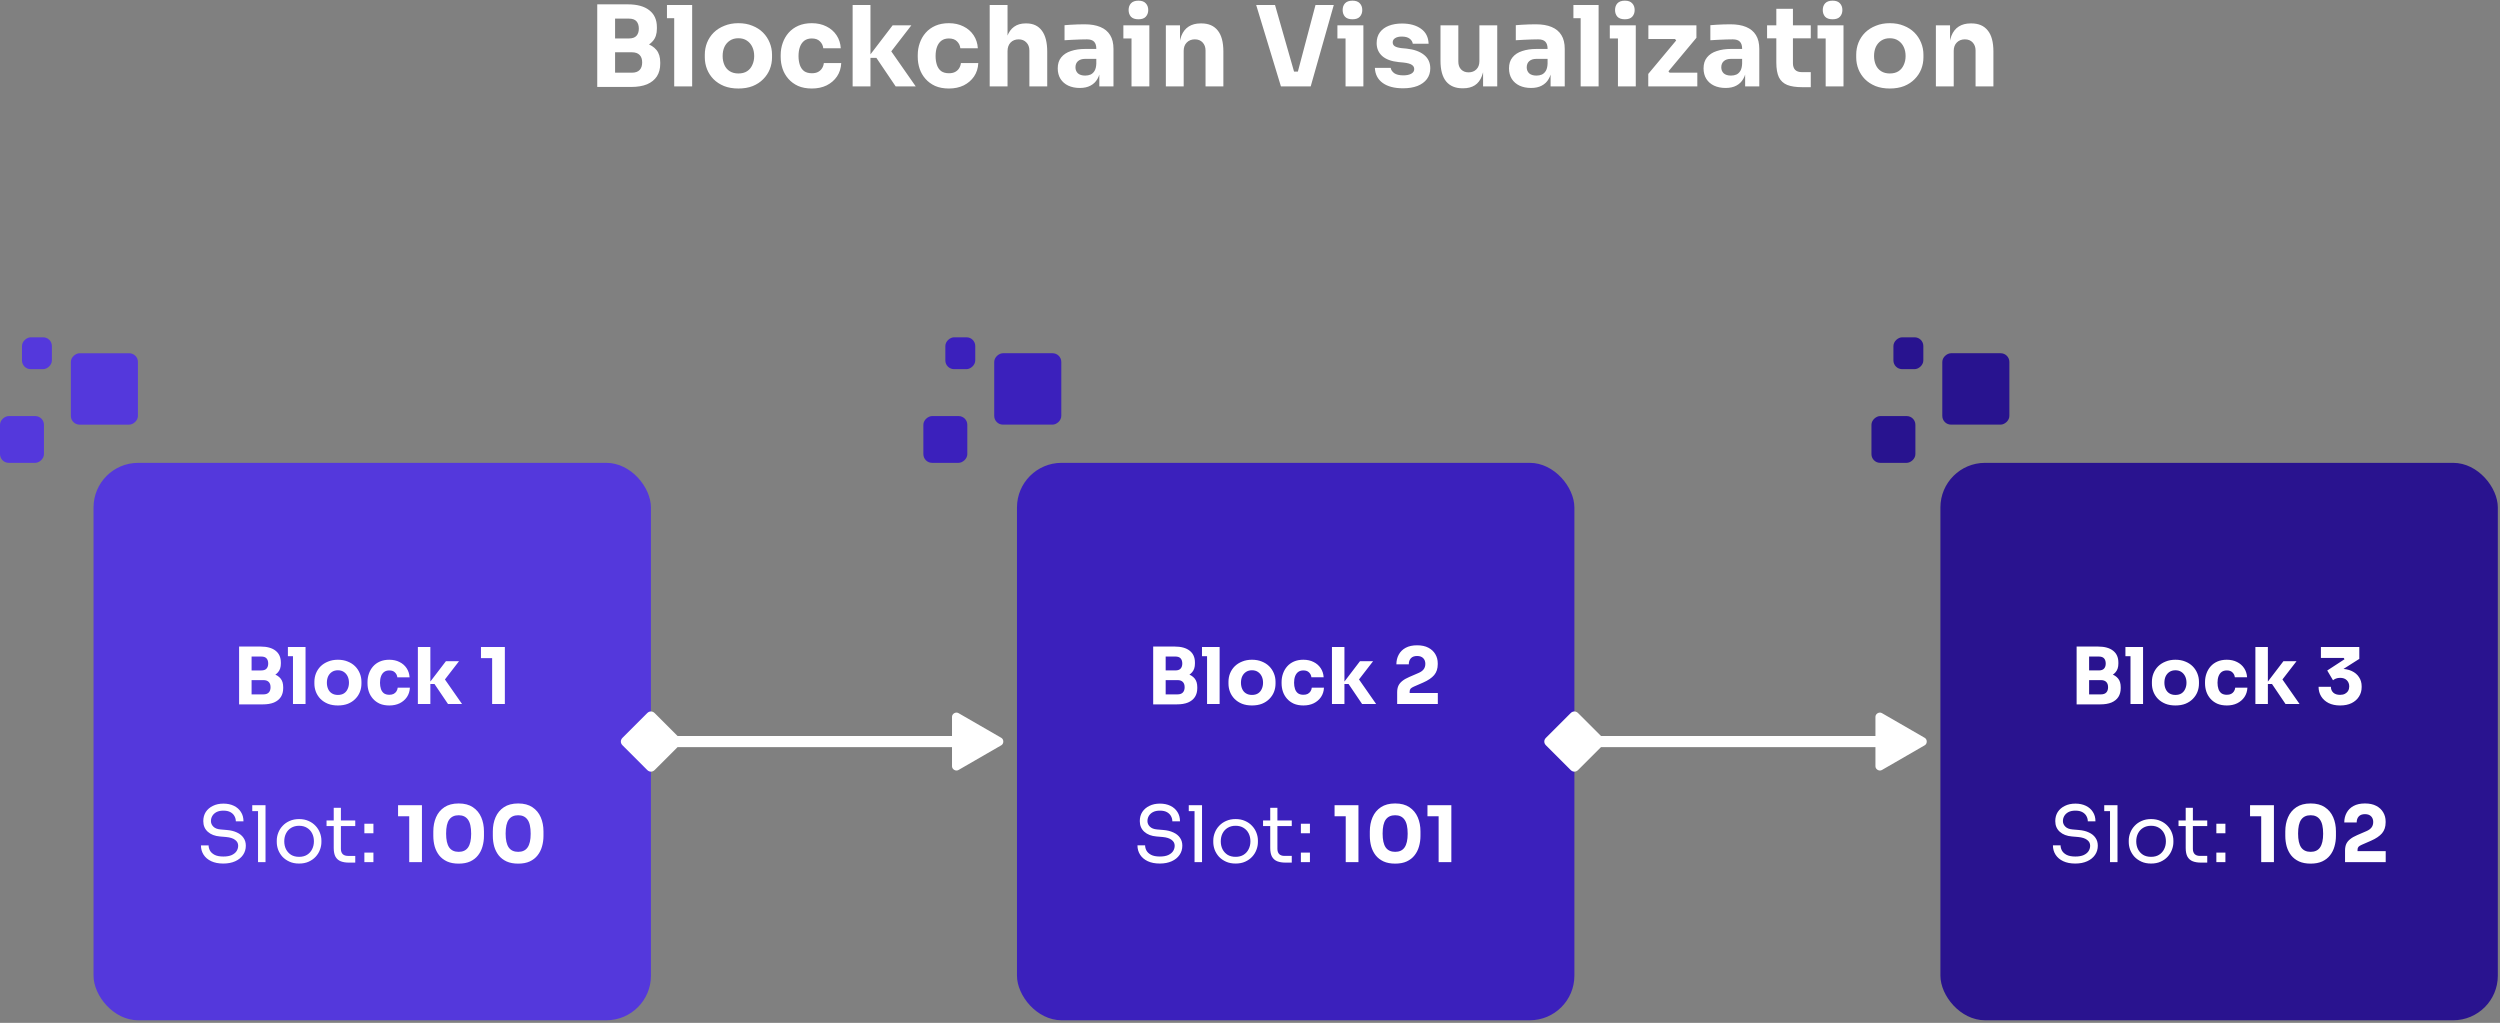 <svg width="897" height="367" viewBox="0 0 897 367" fill="none" xmlns="http://www.w3.org/2000/svg">
<rect x="0" y="0" width="897" height="367" fill="#808080" stroke="none"/>
<rect x="33.56" y="166.073" width="200" height="200" rx="16" fill="#5438DC"/>
<path d="M89.709 252.732V249.148H94.497C95.356 249.148 96 248.924 96.429 248.476C96.859 248.028 97.073 247.393 97.073 246.572C97.073 245.75 96.859 245.125 96.429 244.696C96 244.248 95.356 244.024 94.497 244.024H89.709V241.252H94.273C95.692 241.252 96.952 241.429 98.053 241.784C99.154 242.12 100.022 242.67 100.657 243.436C101.292 244.201 101.609 245.237 101.609 246.544V246.936C101.609 248.149 101.329 249.194 100.769 250.072C100.209 250.93 99.388 251.593 98.305 252.06C97.222 252.508 95.879 252.732 94.273 252.732H89.709ZM85.789 252.732V231.984H90.269V252.732H85.789ZM89.709 243.296V240.552H93.741C94.618 240.552 95.253 240.328 95.645 239.88C96.037 239.432 96.233 238.834 96.233 238.088C96.233 237.304 96.037 236.688 95.645 236.24C95.253 235.792 94.618 235.568 93.741 235.568H89.709V231.984H93.461C95.813 231.984 97.615 232.478 98.865 233.468C100.134 234.457 100.769 235.866 100.769 237.696V238.116C100.769 239.385 100.442 240.402 99.789 241.168C99.154 241.933 98.287 242.484 97.185 242.82C96.103 243.137 94.861 243.296 93.461 243.296H89.709ZM105.12 252.592V232.152H109.628V252.592H105.12ZM103.3 235.456V232.152H109.628V235.456H103.3ZM121.232 253.124C119.888 253.124 118.693 252.918 117.648 252.508C116.603 252.078 115.716 251.5 114.988 250.772C114.279 250.044 113.737 249.213 113.364 248.28C112.991 247.328 112.804 246.329 112.804 245.284V244.64C112.804 243.576 112.991 242.568 113.364 241.616C113.756 240.645 114.316 239.796 115.044 239.068C115.791 238.34 116.687 237.77 117.732 237.36C118.777 236.93 119.944 236.716 121.232 236.716C122.557 236.716 123.733 236.93 124.76 237.36C125.805 237.77 126.692 238.34 127.42 239.068C128.148 239.796 128.708 240.645 129.1 241.616C129.492 242.568 129.688 243.576 129.688 244.64V245.284C129.688 246.329 129.501 247.328 129.128 248.28C128.755 249.213 128.204 250.044 127.476 250.772C126.767 251.5 125.889 252.078 124.844 252.508C123.799 252.918 122.595 253.124 121.232 253.124ZM121.232 249.344C122.109 249.344 122.837 249.157 123.416 248.784C123.995 248.41 124.433 247.888 124.732 247.216C125.049 246.544 125.208 245.797 125.208 244.976C125.208 244.098 125.049 243.333 124.732 242.68C124.415 242.008 123.957 241.476 123.36 241.084C122.781 240.692 122.072 240.496 121.232 240.496C120.411 240.496 119.701 240.692 119.104 241.084C118.507 241.476 118.049 242.008 117.732 242.68C117.433 243.333 117.284 244.098 117.284 244.976C117.284 245.797 117.433 246.544 117.732 247.216C118.031 247.888 118.479 248.41 119.076 248.784C119.673 249.157 120.392 249.344 121.232 249.344ZM139.703 253.124C138.377 253.124 137.22 252.909 136.231 252.48C135.26 252.032 134.448 251.434 133.795 250.688C133.141 249.941 132.656 249.101 132.339 248.168C132.021 247.216 131.863 246.236 131.863 245.228V244.696C131.863 243.65 132.031 242.652 132.367 241.7C132.703 240.729 133.197 239.87 133.851 239.124C134.504 238.377 135.316 237.789 136.287 237.36C137.276 236.93 138.405 236.716 139.675 236.716C141.056 236.716 142.279 236.986 143.343 237.528C144.407 238.05 145.256 238.788 145.891 239.74C146.525 240.692 146.88 241.784 146.955 243.016H142.559C142.484 242.325 142.204 241.746 141.719 241.28C141.252 240.794 140.571 240.552 139.675 240.552C138.928 240.552 138.303 240.738 137.799 241.112C137.313 241.485 136.949 241.998 136.707 242.652C136.464 243.305 136.343 244.08 136.343 244.976C136.343 245.797 136.455 246.544 136.679 247.216C136.903 247.869 137.257 248.382 137.743 248.756C138.247 249.11 138.9 249.288 139.703 249.288C140.3 249.288 140.804 249.185 141.215 248.98C141.644 248.756 141.98 248.457 142.223 248.084C142.484 247.692 142.643 247.244 142.699 246.74H147.067C147.011 248.009 146.656 249.129 146.003 250.1C145.349 251.052 144.481 251.798 143.399 252.34C142.316 252.862 141.084 253.124 139.703 253.124ZM160.74 252.592L155.896 245.424H153.74L159.984 237.248H164.688L158.808 244.864L158.864 242.68L165.78 252.592H160.74ZM149.932 252.592V232.152H154.412V252.592H149.932ZM176.577 252.592V235.176L177.809 236.128H172.573V232.152H181.141V252.592H176.577Z" fill="white"/>
<path d="M80.136 309.842C78.438 309.842 76.991 309.562 75.796 309.002C74.602 308.442 73.687 307.667 73.052 306.678C72.418 305.689 72.1 304.569 72.1 303.318H74.844C74.844 303.934 75.003 304.55 75.32 305.166C75.656 305.782 76.207 306.295 76.972 306.706C77.756 307.117 78.811 307.322 80.136 307.322C81.368 307.322 82.376 307.145 83.16 306.79C83.944 306.417 84.523 305.941 84.896 305.362C85.27 304.765 85.456 304.121 85.456 303.43C85.456 302.59 85.092 301.899 84.364 301.358C83.636 300.798 82.572 300.453 81.172 300.322L78.904 300.126C77.094 299.977 75.647 299.417 74.564 298.446C73.482 297.475 72.94 296.197 72.94 294.61C72.94 293.359 73.239 292.267 73.836 291.334C74.452 290.401 75.302 289.673 76.384 289.15C77.467 288.609 78.727 288.338 80.164 288.338C81.583 288.338 82.834 288.599 83.916 289.122C84.999 289.645 85.839 290.382 86.436 291.334C87.052 292.267 87.36 293.387 87.36 294.694H84.616C84.616 294.041 84.458 293.425 84.14 292.846C83.842 292.267 83.366 291.791 82.712 291.418C82.059 291.045 81.21 290.858 80.164 290.858C79.156 290.858 78.316 291.035 77.644 291.39C76.991 291.745 76.496 292.211 76.16 292.79C75.843 293.35 75.684 293.957 75.684 294.61C75.684 295.357 75.974 296.019 76.552 296.598C77.131 297.177 77.99 297.513 79.128 297.606L81.396 297.802C82.796 297.914 84 298.213 85.008 298.698C86.035 299.165 86.819 299.799 87.36 300.602C87.92 301.386 88.2 302.329 88.2 303.43C88.2 304.681 87.864 305.791 87.192 306.762C86.52 307.733 85.578 308.489 84.364 309.03C83.151 309.571 81.742 309.842 80.136 309.842ZM92.581 309.338V288.898H95.269V309.338H92.581ZM90.509 291.026V288.898H95.269V291.026H90.509ZM107.313 309.842C106.006 309.842 104.858 309.618 103.869 309.17C102.879 308.722 102.039 308.134 101.349 307.406C100.677 306.659 100.163 305.829 99.809 304.914C99.473 303.999 99.305 303.066 99.305 302.114V301.61C99.305 300.658 99.482 299.725 99.837 298.81C100.191 297.877 100.714 297.046 101.405 296.318C102.095 295.571 102.935 294.983 103.925 294.554C104.914 294.106 106.043 293.882 107.313 293.882C108.582 293.882 109.711 294.106 110.701 294.554C111.69 294.983 112.53 295.571 113.221 296.318C113.911 297.046 114.434 297.877 114.789 298.81C115.143 299.725 115.321 300.658 115.321 301.61V302.114C115.321 303.066 115.143 303.999 114.789 304.914C114.453 305.829 113.939 306.659 113.249 307.406C112.577 308.134 111.746 308.722 110.757 309.17C109.767 309.618 108.619 309.842 107.313 309.842ZM107.313 307.434C108.433 307.434 109.385 307.191 110.169 306.706C110.971 306.202 111.578 305.53 111.989 304.69C112.418 303.85 112.633 302.907 112.633 301.862C112.633 300.798 112.418 299.846 111.989 299.006C111.559 298.166 110.943 297.503 110.141 297.018C109.357 296.533 108.414 296.29 107.313 296.29C106.23 296.29 105.287 296.533 104.485 297.018C103.682 297.503 103.066 298.166 102.637 299.006C102.207 299.846 101.993 300.798 101.993 301.862C101.993 302.907 102.198 303.85 102.609 304.69C103.038 305.53 103.645 306.202 104.429 306.706C105.231 307.191 106.193 307.434 107.313 307.434ZM125.171 309.506C124.051 309.506 123.08 309.347 122.259 309.03C121.456 308.713 120.831 308.171 120.383 307.406C119.953 306.622 119.739 305.567 119.739 304.242V289.85H122.315V304.578C122.315 305.381 122.529 306.006 122.959 306.454C123.407 306.883 124.032 307.098 124.835 307.098H127.467V309.506H125.171ZM117.163 296.402V294.386H127.467V296.402H117.163ZM130.736 309.338V305.922H133.984V309.338H130.736ZM130.736 298.978V295.562H133.984V298.978H130.736ZM146.827 309.338V291.922L148.059 292.874H142.823V288.898H151.391V309.338H146.827ZM164.572 309.87C162.948 309.87 161.557 309.609 160.4 309.086C159.243 308.545 158.3 307.817 157.572 306.902C156.863 305.987 156.331 304.933 155.976 303.738C155.64 302.525 155.472 301.246 155.472 299.902V298.306C155.472 296.439 155.799 294.75 156.452 293.238C157.105 291.726 158.104 290.522 159.448 289.626C160.792 288.73 162.5 288.282 164.572 288.282C166.644 288.282 168.343 288.73 169.668 289.626C171.012 290.522 172.011 291.726 172.664 293.238C173.317 294.75 173.644 296.439 173.644 298.306V299.902C173.644 301.246 173.467 302.525 173.112 303.738C172.776 304.933 172.244 305.987 171.516 306.902C170.807 307.817 169.873 308.545 168.716 309.086C167.577 309.609 166.196 309.87 164.572 309.87ZM164.572 305.642C166.084 305.642 167.204 305.119 167.932 304.074C168.679 303.01 169.052 301.367 169.052 299.146C169.052 296.794 168.669 295.105 167.904 294.078C167.157 293.033 166.047 292.51 164.572 292.51C163.06 292.51 161.931 293.033 161.184 294.078C160.437 295.105 160.064 296.775 160.064 299.09C160.064 301.33 160.428 302.982 161.156 304.046C161.903 305.11 163.041 305.642 164.572 305.642ZM185.927 309.87C184.303 309.87 182.913 309.609 181.755 309.086C180.598 308.545 179.655 307.817 178.927 306.902C178.218 305.987 177.686 304.933 177.331 303.738C176.995 302.525 176.827 301.246 176.827 299.902V298.306C176.827 296.439 177.154 294.75 177.807 293.238C178.461 291.726 179.459 290.522 180.803 289.626C182.147 288.73 183.855 288.282 185.927 288.282C187.999 288.282 189.698 288.73 191.023 289.626C192.367 290.522 193.366 291.726 194.019 293.238C194.673 294.75 194.999 296.439 194.999 298.306V299.902C194.999 301.246 194.822 302.525 194.467 303.738C194.131 304.933 193.599 305.987 192.871 306.902C192.162 307.817 191.229 308.545 190.071 309.086C188.933 309.609 187.551 309.87 185.927 309.87ZM185.927 305.642C187.439 305.642 188.559 305.119 189.287 304.074C190.034 303.01 190.407 301.367 190.407 299.146C190.407 296.794 190.025 295.105 189.259 294.078C188.513 293.033 187.402 292.51 185.927 292.51C184.415 292.51 183.286 293.033 182.539 294.078C181.793 295.105 181.419 296.775 181.419 299.09C181.419 301.33 181.783 302.982 182.511 304.046C183.258 305.11 184.397 305.642 185.927 305.642Z" fill="white"/>
<rect y="166.073" width="16.785" height="15.768" rx="3.131" transform="rotate(-90 0 166.073)" fill="#5438DC"/>
<rect x="7.885" y="132.455" width="11.425" height="10.733" rx="3.131" transform="rotate(-90 7.885 132.455)" fill="#5438DC"/>
<rect x="25.421" y="152.361" width="25.618" height="24.066" rx="3.131" transform="rotate(-90 25.421 152.361)" fill="#5438DC"/>
<rect x="364.89" y="166.07" width="200" height="200" rx="16" fill="#3B20BC"/>
<path d="M417.682 252.728V249.144H422.47C423.328 249.144 423.972 248.92 424.402 248.472C424.831 248.024 425.046 247.39 425.046 246.568C425.046 245.747 424.831 245.122 424.402 244.692C423.972 244.244 423.328 244.02 422.47 244.02H417.682V241.248H422.246C423.664 241.248 424.924 241.426 426.026 241.78C427.127 242.116 427.995 242.667 428.63 243.432C429.264 244.198 429.582 245.234 429.582 246.54V246.932C429.582 248.146 429.302 249.191 428.742 250.068C428.182 250.927 427.36 251.59 426.278 252.056C425.195 252.504 423.851 252.728 422.246 252.728H417.682ZM413.762 252.728V231.98H418.242V252.728H413.762ZM417.682 243.292V240.548H421.714C422.591 240.548 423.226 240.324 423.618 239.876C424.01 239.428 424.206 238.831 424.206 238.084C424.206 237.3 424.01 236.684 423.618 236.236C423.226 235.788 422.591 235.564 421.714 235.564H417.682V231.98H421.434C423.786 231.98 425.587 232.475 426.838 233.464C428.107 234.454 428.742 235.863 428.742 237.692V238.112C428.742 239.382 428.415 240.399 427.762 241.164C427.127 241.93 426.259 242.48 425.158 242.816C424.075 243.134 422.834 243.292 421.434 243.292H417.682ZM433.093 252.588V232.148H437.601V252.588H433.093ZM431.273 235.452V232.148H437.601V235.452H431.273ZM449.205 253.12C447.861 253.12 446.666 252.915 445.621 252.504C444.575 252.075 443.689 251.496 442.961 250.768C442.251 250.04 441.71 249.21 441.337 248.276C440.963 247.324 440.777 246.326 440.777 245.28V244.636C440.777 243.572 440.963 242.564 441.337 241.612C441.729 240.642 442.289 239.792 443.017 239.064C443.763 238.336 444.659 237.767 445.705 237.356C446.75 236.927 447.917 236.712 449.205 236.712C450.53 236.712 451.706 236.927 452.733 237.356C453.778 237.767 454.665 238.336 455.393 239.064C456.121 239.792 456.681 240.642 457.073 241.612C457.465 242.564 457.661 243.572 457.661 244.636V245.28C457.661 246.326 457.474 247.324 457.101 248.276C456.727 249.21 456.177 250.04 455.449 250.768C454.739 251.496 453.862 252.075 452.817 252.504C451.771 252.915 450.567 253.12 449.205 253.12ZM449.205 249.34C450.082 249.34 450.81 249.154 451.389 248.78C451.967 248.407 452.406 247.884 452.705 247.212C453.022 246.54 453.181 245.794 453.181 244.972C453.181 244.095 453.022 243.33 452.705 242.676C452.387 242.004 451.93 241.472 451.333 241.08C450.754 240.688 450.045 240.492 449.205 240.492C448.383 240.492 447.674 240.688 447.077 241.08C446.479 241.472 446.022 242.004 445.705 242.676C445.406 243.33 445.257 244.095 445.257 244.972C445.257 245.794 445.406 246.54 445.705 247.212C446.003 247.884 446.451 248.407 447.049 248.78C447.646 249.154 448.365 249.34 449.205 249.34ZM467.675 253.12C466.35 253.12 465.192 252.906 464.203 252.476C463.232 252.028 462.42 251.431 461.767 250.684C461.114 249.938 460.628 249.098 460.311 248.164C459.994 247.212 459.835 246.232 459.835 245.224V244.692C459.835 243.647 460.003 242.648 460.339 241.696C460.675 240.726 461.17 239.867 461.823 239.12C462.476 238.374 463.288 237.786 464.259 237.356C465.248 236.927 466.378 236.712 467.647 236.712C469.028 236.712 470.251 236.983 471.315 237.524C472.379 238.047 473.228 238.784 473.863 239.736C474.498 240.688 474.852 241.78 474.927 243.012H470.531C470.456 242.322 470.176 241.743 469.691 241.276C469.224 240.791 468.543 240.548 467.647 240.548C466.9 240.548 466.275 240.735 465.771 241.108C465.286 241.482 464.922 241.995 464.679 242.648C464.436 243.302 464.315 244.076 464.315 244.972C464.315 245.794 464.427 246.54 464.651 247.212C464.875 247.866 465.23 248.379 465.715 248.752C466.219 249.107 466.872 249.284 467.675 249.284C468.272 249.284 468.776 249.182 469.187 248.976C469.616 248.752 469.952 248.454 470.195 248.08C470.456 247.688 470.615 247.24 470.671 246.736H475.039C474.983 248.006 474.628 249.126 473.975 250.096C473.322 251.048 472.454 251.795 471.371 252.336C470.288 252.859 469.056 253.12 467.675 253.12ZM488.712 252.588L483.868 245.42H481.712L487.956 237.244H492.66L486.78 244.86L486.836 242.676L493.752 252.588H488.712ZM477.904 252.588V232.148H482.384V252.588H477.904ZM501.302 252.588V248.388C501.302 247.511 501.442 246.746 501.722 246.092C502.021 245.439 502.487 244.86 503.122 244.356C503.757 243.834 504.597 243.348 505.642 242.9L508.946 241.472C509.786 241.118 510.402 240.679 510.794 240.156C511.205 239.634 511.41 238.971 511.41 238.168C511.41 237.347 511.158 236.675 510.654 236.152C510.15 235.63 509.413 235.368 508.442 235.368C507.471 235.368 506.734 235.639 506.23 236.18C505.726 236.722 505.474 237.45 505.474 238.364H501.022C501.022 237.076 501.302 235.919 501.862 234.892C502.422 233.847 503.253 233.026 504.354 232.428C505.455 231.831 506.818 231.532 508.442 231.532C510.066 231.532 511.419 231.822 512.502 232.4C513.603 232.979 514.434 233.754 514.994 234.724C515.573 235.695 515.862 236.787 515.862 238V238.336C515.862 239.904 515.433 241.202 514.574 242.228C513.715 243.236 512.39 244.132 510.598 244.916L507.322 246.344C506.762 246.587 506.361 246.839 506.118 247.1C505.894 247.362 505.782 247.716 505.782 248.164V249.564L504.69 248.64H515.89V252.588H501.302Z" fill="white"/>
<path d="M416.156 309.839C414.457 309.839 413.01 309.559 411.816 308.999C410.621 308.439 409.706 307.664 409.072 306.675C408.437 305.686 408.12 304.566 408.12 303.315H410.864C410.864 303.931 411.022 304.547 411.34 305.163C411.676 305.779 412.226 306.292 412.992 306.703C413.776 307.114 414.83 307.319 416.156 307.319C417.388 307.319 418.396 307.142 419.18 306.787C419.964 306.414 420.542 305.938 420.916 305.359C421.289 304.762 421.476 304.118 421.476 303.427C421.476 302.587 421.112 301.896 420.384 301.355C419.656 300.795 418.592 300.45 417.192 300.319L414.924 300.123C413.113 299.974 411.666 299.414 410.584 298.443C409.501 297.472 408.96 296.194 408.96 294.607C408.96 293.356 409.258 292.264 409.856 291.331C410.472 290.398 411.321 289.67 412.404 289.147C413.486 288.606 414.746 288.335 416.184 288.335C417.602 288.335 418.853 288.596 419.936 289.119C421.018 289.642 421.858 290.379 422.456 291.331C423.072 292.264 423.38 293.384 423.38 294.691H420.636C420.636 294.038 420.477 293.422 420.16 292.843C419.861 292.264 419.385 291.788 418.732 291.415C418.078 291.042 417.229 290.855 416.184 290.855C415.176 290.855 414.336 291.032 413.664 291.387C413.01 291.742 412.516 292.208 412.18 292.787C411.862 293.347 411.704 293.954 411.704 294.607C411.704 295.354 411.993 296.016 412.572 296.595C413.15 297.174 414.009 297.51 415.148 297.603L417.416 297.799C418.816 297.911 420.02 298.21 421.028 298.695C422.054 299.162 422.838 299.796 423.38 300.599C423.94 301.383 424.22 302.326 424.22 303.427C424.22 304.678 423.884 305.788 423.212 306.759C422.54 307.73 421.597 308.486 420.384 309.027C419.17 309.568 417.761 309.839 416.156 309.839ZM428.6 309.335V288.895H431.288V309.335H428.6ZM426.528 291.023V288.895H431.288V291.023H426.528ZM443.332 309.839C442.025 309.839 440.877 309.615 439.888 309.167C438.899 308.719 438.059 308.131 437.368 307.403C436.696 306.656 436.183 305.826 435.828 304.911C435.492 303.996 435.324 303.063 435.324 302.111V301.607C435.324 300.655 435.501 299.722 435.856 298.807C436.211 297.874 436.733 297.043 437.424 296.315C438.115 295.568 438.955 294.98 439.944 294.551C440.933 294.103 442.063 293.879 443.332 293.879C444.601 293.879 445.731 294.103 446.72 294.551C447.709 294.98 448.549 295.568 449.24 296.315C449.931 297.043 450.453 297.874 450.808 298.807C451.163 299.722 451.34 300.655 451.34 301.607V302.111C451.34 303.063 451.163 303.996 450.808 304.911C450.472 305.826 449.959 306.656 449.268 307.403C448.596 308.131 447.765 308.719 446.776 309.167C445.787 309.615 444.639 309.839 443.332 309.839ZM443.332 307.431C444.452 307.431 445.404 307.188 446.188 306.703C446.991 306.199 447.597 305.527 448.008 304.687C448.437 303.847 448.652 302.904 448.652 301.859C448.652 300.795 448.437 299.843 448.008 299.003C447.579 298.163 446.963 297.5 446.16 297.015C445.376 296.53 444.433 296.287 443.332 296.287C442.249 296.287 441.307 296.53 440.504 297.015C439.701 297.5 439.085 298.163 438.656 299.003C438.227 299.843 438.012 300.795 438.012 301.859C438.012 302.904 438.217 303.847 438.628 304.687C439.057 305.527 439.664 306.199 440.448 306.703C441.251 307.188 442.212 307.431 443.332 307.431ZM461.19 309.503C460.07 309.503 459.099 309.344 458.278 309.027C457.475 308.71 456.85 308.168 456.402 307.403C455.973 306.619 455.758 305.564 455.758 304.239V289.847H458.334V304.575C458.334 305.378 458.549 306.003 458.978 306.451C459.426 306.88 460.051 307.095 460.854 307.095H463.486V309.503H461.19ZM453.182 296.399V294.383H463.486V296.399H453.182ZM466.756 309.335V305.919H470.004V309.335H466.756ZM466.756 298.975V295.559H470.004V298.975H466.756ZM482.847 309.335V291.919L484.079 292.871H478.843V288.895H487.411V309.335H482.847ZM500.592 309.867C498.968 309.867 497.577 309.606 496.42 309.083C495.262 308.542 494.32 307.814 493.592 306.899C492.882 305.984 492.35 304.93 491.996 303.735C491.66 302.522 491.492 301.243 491.492 299.899V298.303C491.492 296.436 491.818 294.747 492.472 293.235C493.125 291.723 494.124 290.519 495.468 289.623C496.812 288.727 498.52 288.279 500.592 288.279C502.664 288.279 504.362 288.727 505.688 289.623C507.032 290.519 508.03 291.723 508.684 293.235C509.337 294.747 509.664 296.436 509.664 298.303V299.899C509.664 301.243 509.486 302.522 509.132 303.735C508.796 304.93 508.264 305.984 507.536 306.899C506.826 307.814 505.893 308.542 504.736 309.083C503.597 309.606 502.216 309.867 500.592 309.867ZM500.592 305.639C502.104 305.639 503.224 305.116 503.952 304.071C504.698 303.007 505.072 301.364 505.072 299.143C505.072 296.791 504.689 295.102 503.924 294.075C503.177 293.03 502.066 292.507 500.592 292.507C499.08 292.507 497.95 293.03 497.204 294.075C496.457 295.102 496.084 296.772 496.084 299.087C496.084 301.327 496.448 302.979 497.176 304.043C497.922 305.107 499.061 305.639 500.592 305.639ZM516.179 309.335V291.919L517.411 292.871H512.175V288.895H520.743V309.335H516.179Z" fill="white"/>
<rect x="331.304" y="166.07" width="16.785" height="15.768" rx="3.131" transform="rotate(-90 331.304 166.07)" fill="#3B20BC"/>
<rect x="339.188" y="132.452" width="11.425" height="10.733" rx="3.131" transform="rotate(-90 339.188 132.452)" fill="#3B20BC"/>
<rect x="356.725" y="152.357" width="25.618" height="24.066" rx="3.131" transform="rotate(-90 356.725 152.357)" fill="#3B20BC"/>
<rect x="696.219" y="166.071" width="200" height="200" rx="16" fill="#29138F"/>
<path d="M749.011 252.73V249.146H753.799C754.658 249.146 755.302 248.922 755.731 248.474C756.16 248.026 756.375 247.391 756.375 246.57C756.375 245.749 756.16 245.123 755.731 244.694C755.302 244.246 754.658 244.022 753.799 244.022H749.011V241.25H753.575C754.994 241.25 756.254 241.427 757.355 241.782C758.456 242.118 759.324 242.669 759.959 243.434C760.594 244.199 760.911 245.235 760.911 246.542V246.934C760.911 248.147 760.631 249.193 760.071 250.07C759.511 250.929 758.69 251.591 757.607 252.058C756.524 252.506 755.18 252.73 753.575 252.73H749.011ZM745.091 252.73V231.982H749.571V252.73H745.091ZM749.011 243.294V240.55H753.043C753.92 240.55 754.555 240.326 754.947 239.878C755.339 239.43 755.535 238.833 755.535 238.086C755.535 237.302 755.339 236.686 754.947 236.238C754.555 235.79 753.92 235.566 753.043 235.566H749.011V231.982H752.763C755.115 231.982 756.916 232.477 758.167 233.466C759.436 234.455 760.071 235.865 760.071 237.694V238.114C760.071 239.383 759.744 240.401 759.091 241.166C758.456 241.931 757.588 242.482 756.487 242.818C755.404 243.135 754.163 243.294 752.763 243.294H749.011ZM764.422 252.59V232.15H768.93V252.59H764.422ZM762.602 235.454V232.15H768.93V235.454H762.602ZM780.534 253.122C779.19 253.122 777.995 252.917 776.95 252.506C775.904 252.077 775.018 251.498 774.29 250.77C773.58 250.042 773.039 249.211 772.666 248.278C772.292 247.326 772.106 246.327 772.106 245.282V244.638C772.106 243.574 772.292 242.566 772.666 241.614C773.058 240.643 773.618 239.794 774.346 239.066C775.092 238.338 775.988 237.769 777.034 237.358C778.079 236.929 779.246 236.714 780.534 236.714C781.859 236.714 783.035 236.929 784.062 237.358C785.107 237.769 785.994 238.338 786.722 239.066C787.45 239.794 788.01 240.643 788.402 241.614C788.794 242.566 788.99 243.574 788.99 244.638V245.282C788.99 246.327 788.803 247.326 788.43 248.278C788.056 249.211 787.506 250.042 786.778 250.77C786.068 251.498 785.191 252.077 784.146 252.506C783.1 252.917 781.896 253.122 780.534 253.122ZM780.534 249.342C781.411 249.342 782.139 249.155 782.718 248.782C783.296 248.409 783.735 247.886 784.034 247.214C784.351 246.542 784.51 245.795 784.51 244.974C784.51 244.097 784.351 243.331 784.034 242.678C783.716 242.006 783.259 241.474 782.662 241.082C782.083 240.69 781.374 240.494 780.534 240.494C779.712 240.494 779.003 240.69 778.406 241.082C777.808 241.474 777.351 242.006 777.034 242.678C776.735 243.331 776.586 244.097 776.586 244.974C776.586 245.795 776.735 246.542 777.034 247.214C777.332 247.886 777.78 248.409 778.378 248.782C778.975 249.155 779.694 249.342 780.534 249.342ZM799.004 253.122C797.679 253.122 796.522 252.907 795.532 252.478C794.562 252.03 793.75 251.433 793.096 250.686C792.443 249.939 791.958 249.099 791.64 248.166C791.323 247.214 791.164 246.234 791.164 245.226V244.694C791.164 243.649 791.332 242.65 791.668 241.698C792.004 240.727 792.499 239.869 793.152 239.122C793.806 238.375 794.618 237.787 795.588 237.358C796.578 236.929 797.707 236.714 798.976 236.714C800.358 236.714 801.58 236.985 802.644 237.526C803.708 238.049 804.558 238.786 805.192 239.738C805.827 240.69 806.182 241.782 806.256 243.014H801.86C801.786 242.323 801.506 241.745 801.02 241.278C800.554 240.793 799.872 240.55 798.976 240.55C798.23 240.55 797.604 240.737 797.1 241.11C796.615 241.483 796.251 241.997 796.008 242.65C795.766 243.303 795.644 244.078 795.644 244.974C795.644 245.795 795.756 246.542 795.98 247.214C796.204 247.867 796.559 248.381 797.044 248.754C797.548 249.109 798.202 249.286 799.004 249.286C799.602 249.286 800.106 249.183 800.516 248.978C800.946 248.754 801.282 248.455 801.524 248.082C801.786 247.69 801.944 247.242 802 246.738H806.368C806.312 248.007 805.958 249.127 805.304 250.098C804.651 251.05 803.783 251.797 802.7 252.338C801.618 252.861 800.386 253.122 799.004 253.122ZM820.041 252.59L815.197 245.422H813.041L819.285 237.246H823.989L818.109 244.862L818.165 242.678L825.081 252.59H820.041ZM809.233 252.59V232.15H813.713V252.59H809.233ZM839.631 253.122C838.045 253.122 836.663 252.833 835.487 252.254C834.33 251.657 833.443 250.854 832.827 249.846C832.211 248.838 831.903 247.699 831.903 246.43H836.327C836.327 247.289 836.617 247.989 837.195 248.53C837.774 249.053 838.586 249.314 839.631 249.314C840.322 249.314 840.91 249.183 841.395 248.922C841.881 248.661 842.254 248.306 842.515 247.858C842.777 247.391 842.907 246.869 842.907 246.29C842.907 245.394 842.618 244.657 842.039 244.078C841.479 243.499 840.677 243.21 839.631 243.21C839.071 243.21 838.577 243.294 838.147 243.462C837.737 243.63 837.382 243.835 837.083 244.078L835.011 240.578L841.199 236.546L840.947 236.07H832.743V232.15H846.519V236.406L839.379 240.942L837.139 240.326C837.513 240.214 837.905 240.13 838.315 240.074C838.745 239.999 839.202 239.962 839.687 239.962C841.274 239.962 842.637 240.223 843.775 240.746C844.914 241.269 845.791 242.006 846.407 242.958C847.042 243.891 847.359 244.983 847.359 246.234V246.57C847.359 247.821 847.042 248.941 846.407 249.93C845.791 250.919 844.905 251.703 843.747 252.282C842.609 252.842 841.237 253.122 839.631 253.122Z" fill="white"/>
<path d="M744.627 309.84C742.929 309.84 741.482 309.56 740.287 309C739.093 308.44 738.178 307.666 737.543 306.676C736.909 305.687 736.591 304.567 736.591 303.316H739.335C739.335 303.932 739.494 304.548 739.811 305.164C740.147 305.78 740.698 306.294 741.463 306.704C742.247 307.115 743.302 307.32 744.627 307.32C745.859 307.32 746.867 307.143 747.651 306.788C748.435 306.415 749.014 305.939 749.387 305.36C749.761 304.763 749.947 304.119 749.947 303.428C749.947 302.588 749.583 301.898 748.855 301.356C748.127 300.796 747.063 300.451 745.663 300.32L743.395 300.124C741.585 299.975 740.138 299.415 739.055 298.444C737.973 297.474 737.431 296.195 737.431 294.608C737.431 293.358 737.73 292.266 738.327 291.332C738.943 290.399 739.793 289.671 740.875 289.148C741.958 288.607 743.218 288.336 744.655 288.336C746.074 288.336 747.325 288.598 748.407 289.12C749.49 289.643 750.33 290.38 750.927 291.332C751.543 292.266 751.851 293.386 751.851 294.692H749.107C749.107 294.039 748.949 293.423 748.631 292.844C748.333 292.266 747.857 291.79 747.203 291.416C746.55 291.043 745.701 290.856 744.655 290.856C743.647 290.856 742.807 291.034 742.135 291.388C741.482 291.743 740.987 292.21 740.651 292.788C740.334 293.348 740.175 293.955 740.175 294.608C740.175 295.355 740.465 296.018 741.043 296.596C741.622 297.175 742.481 297.511 743.619 297.604L745.887 297.8C747.287 297.912 748.491 298.211 749.499 298.696C750.526 299.163 751.31 299.798 751.851 300.6C752.411 301.384 752.691 302.327 752.691 303.428C752.691 304.679 752.355 305.79 751.683 306.76C751.011 307.731 750.069 308.487 748.855 309.028C747.642 309.57 746.233 309.84 744.627 309.84ZM757.072 309.336V288.896H759.76V309.336H757.072ZM755 291.024V288.896H759.76V291.024H755ZM771.804 309.84C770.497 309.84 769.349 309.616 768.36 309.168C767.371 308.72 766.531 308.132 765.84 307.404C765.168 306.658 764.655 305.827 764.3 304.912C763.964 303.998 763.796 303.064 763.796 302.112V301.608C763.796 300.656 763.973 299.723 764.328 298.808C764.683 297.875 765.205 297.044 765.896 296.316C766.587 295.57 767.427 294.982 768.416 294.552C769.405 294.104 770.535 293.88 771.804 293.88C773.073 293.88 774.203 294.104 775.192 294.552C776.181 294.982 777.021 295.57 777.712 296.316C778.403 297.044 778.925 297.875 779.28 298.808C779.635 299.723 779.812 300.656 779.812 301.608V302.112C779.812 303.064 779.635 303.998 779.28 304.912C778.944 305.827 778.431 306.658 777.74 307.404C777.068 308.132 776.237 308.72 775.248 309.168C774.259 309.616 773.111 309.84 771.804 309.84ZM771.804 307.432C772.924 307.432 773.876 307.19 774.66 306.704C775.463 306.2 776.069 305.528 776.48 304.688C776.909 303.848 777.124 302.906 777.124 301.86C777.124 300.796 776.909 299.844 776.48 299.004C776.051 298.164 775.435 297.502 774.632 297.016C773.848 296.531 772.905 296.288 771.804 296.288C770.721 296.288 769.779 296.531 768.976 297.016C768.173 297.502 767.557 298.164 767.128 299.004C766.699 299.844 766.484 300.796 766.484 301.86C766.484 302.906 766.689 303.848 767.1 304.688C767.529 305.528 768.136 306.2 768.92 306.704C769.723 307.19 770.684 307.432 771.804 307.432ZM789.662 309.504C788.542 309.504 787.571 309.346 786.75 309.028C785.947 308.711 785.322 308.17 784.874 307.404C784.444 306.62 784.23 305.566 784.23 304.24V289.848H786.806V304.576C786.806 305.379 787.02 306.004 787.45 306.452C787.898 306.882 788.523 307.096 789.326 307.096H791.958V309.504H789.662ZM781.654 296.4V294.384H791.958V296.4H781.654ZM795.228 309.336V305.92H798.476V309.336H795.228ZM795.228 298.976V295.56H798.476V298.976H795.228ZM811.319 309.336V291.92L812.551 292.872H807.315V288.896H815.883V309.336H811.319ZM829.063 309.868C827.439 309.868 826.049 309.607 824.891 309.084C823.734 308.543 822.791 307.815 822.063 306.9C821.354 305.986 820.822 304.931 820.467 303.736C820.131 302.523 819.963 301.244 819.963 299.9V298.304C819.963 296.438 820.29 294.748 820.943 293.236C821.597 291.724 822.595 290.52 823.939 289.624C825.283 288.728 826.991 288.28 829.063 288.28C831.135 288.28 832.834 288.728 834.159 289.624C835.503 290.52 836.502 291.724 837.155 293.236C837.809 294.748 838.135 296.438 838.135 298.304V299.9C838.135 301.244 837.958 302.523 837.603 303.736C837.267 304.931 836.735 305.986 836.007 306.9C835.298 307.815 834.365 308.543 833.207 309.084C832.069 309.607 830.687 309.868 829.063 309.868ZM829.063 305.64C830.575 305.64 831.695 305.118 832.423 304.072C833.17 303.008 833.543 301.366 833.543 299.144C833.543 296.792 833.161 295.103 832.395 294.076C831.649 293.031 830.538 292.508 829.063 292.508C827.551 292.508 826.422 293.031 825.675 294.076C824.929 295.103 824.555 296.774 824.555 299.088C824.555 301.328 824.919 302.98 825.647 304.044C826.394 305.108 827.533 305.64 829.063 305.64ZM841.403 309.336V305.136C841.403 304.259 841.543 303.494 841.823 302.84C842.121 302.187 842.588 301.608 843.223 301.104C843.857 300.582 844.697 300.096 845.743 299.648L849.047 298.22C849.887 297.866 850.503 297.427 850.895 296.904C851.305 296.382 851.511 295.719 851.511 294.916C851.511 294.095 851.259 293.423 850.755 292.9C850.251 292.378 849.513 292.116 848.543 292.116C847.572 292.116 846.835 292.387 846.331 292.928C845.827 293.47 845.575 294.198 845.575 295.112H841.123C841.123 293.824 841.403 292.667 841.963 291.64C842.523 290.595 843.353 289.774 844.455 289.176C845.556 288.579 846.919 288.28 848.543 288.28C850.167 288.28 851.52 288.57 852.603 289.148C853.704 289.727 854.535 290.502 855.095 291.472C855.673 292.443 855.963 293.535 855.963 294.748V295.084C855.963 296.652 855.533 297.95 854.675 298.976C853.816 299.984 852.491 300.88 850.699 301.664L847.423 303.092C846.863 303.335 846.461 303.587 846.219 303.848C845.995 304.11 845.883 304.464 845.883 304.912V306.312L844.791 305.388H855.991V309.336H841.403Z" fill="white"/>
<rect x="671.476" y="166.07" width="16.785" height="15.768" rx="3.131" transform="rotate(-90 671.476 166.07)" fill="#28138F"/>
<rect x="679.36" y="132.452" width="11.425" height="10.733" rx="3.131" transform="rotate(-90 679.36 132.452)" fill="#28138F"/>
<rect x="696.896" y="152.357" width="25.618" height="24.066" rx="3.131" transform="rotate(-90 696.896 152.357)" fill="#28138F"/>
<path d="M554.676 264.738C553.895 265.519 553.895 266.624 554.676 267.405L563.556 276.285C564.337 277.066 565.442 277.066 566.223 276.285L576.437 266.071L566.223 255.858C565.442 255.077 564.337 255.077 563.556 255.858L554.676 264.738ZM672.909 274.952C672.909 276.056 674.262 276.837 675.218 276.285L690.599 267.405C691.556 266.852 691.556 265.29 690.599 264.738L675.218 255.858C674.262 255.305 672.909 256.086 672.909 257.191V274.952ZM564.89 266.071V268.071H674.909V266.071V264.071H564.89V266.071Z" fill="white"/>
<path d="M223.346 264.736C222.565 265.518 222.565 266.622 223.346 267.403L232.226 276.283C233.007 277.065 234.112 277.065 234.893 276.283L245.107 266.07L234.893 255.856C234.112 255.075 233.007 255.075 232.226 255.856L223.346 264.736ZM341.58 274.95C341.58 276.055 342.932 276.836 343.889 276.283L359.27 267.403C360.227 266.851 360.227 265.289 359.27 264.736L343.889 255.856C342.932 255.304 341.58 256.085 341.58 257.189V274.95ZM233.56 266.07V268.07H343.58V266.07V264.07H233.56V266.07Z" fill="white"/>
<path d="M219.891 31.2V26.08H226.731C227.957 26.08 228.877 25.76 229.491 25.12C230.104 24.48 230.411 23.573 230.411 22.4C230.411 21.227 230.104 20.333 229.491 19.72C228.877 19.08 227.957 18.76 226.731 18.76H219.891V14.8H226.411C228.437 14.8 230.237 15.053 231.811 15.56C233.384 16.04 234.624 16.827 235.531 17.92C236.437 19.013 236.891 20.493 236.891 22.36V22.92C236.891 24.653 236.491 26.147 235.691 27.4C234.891 28.627 233.717 29.573 232.171 30.24C230.624 30.88 228.704 31.2 226.411 31.2H219.891ZM214.291 31.2V1.56H220.691V31.2H214.291ZM219.891 17.72V13.8H225.651C226.904 13.8 227.811 13.48 228.371 12.84C228.931 12.2 229.211 11.347 229.211 10.28C229.211 9.16 228.931 8.28 228.371 7.64C227.811 7 226.904 6.68 225.651 6.68H219.891V1.56H225.251C228.611 1.56 231.184 2.267 232.971 3.68C234.784 5.093 235.691 7.107 235.691 9.72V10.32C235.691 12.133 235.224 13.587 234.291 14.68C233.384 15.773 232.144 16.56 230.571 17.04C229.024 17.493 227.251 17.72 225.251 17.72H219.891ZM241.906 31V1.8H248.346V31H241.906ZM239.306 6.52V1.8H248.346V6.52H239.306ZM264.923 31.76C263.003 31.76 261.297 31.467 259.803 30.88C258.31 30.267 257.043 29.44 256.003 28.4C254.99 27.36 254.217 26.173 253.683 24.84C253.15 23.48 252.883 22.053 252.883 20.56V19.64C252.883 18.12 253.15 16.68 253.683 15.32C254.243 13.933 255.043 12.72 256.083 11.68C257.15 10.64 258.43 9.827 259.923 9.24C261.417 8.627 263.083 8.32 264.923 8.32C266.817 8.32 268.497 8.627 269.963 9.24C271.457 9.827 272.723 10.64 273.763 11.68C274.803 12.72 275.603 13.933 276.163 15.32C276.723 16.68 277.003 18.12 277.003 19.64V20.56C277.003 22.053 276.737 23.48 276.203 24.84C275.67 26.173 274.883 27.36 273.843 28.4C272.83 29.44 271.577 30.267 270.083 30.88C268.59 31.467 266.87 31.76 264.923 31.76ZM264.923 26.36C266.177 26.36 267.217 26.093 268.043 25.56C268.87 25.027 269.497 24.28 269.923 23.32C270.377 22.36 270.603 21.293 270.603 20.12C270.603 18.867 270.377 17.773 269.923 16.84C269.47 15.88 268.817 15.12 267.963 14.56C267.137 14 266.123 13.72 264.923 13.72C263.75 13.72 262.737 14 261.883 14.56C261.03 15.12 260.377 15.88 259.923 16.84C259.497 17.773 259.283 18.867 259.283 20.12C259.283 21.293 259.497 22.36 259.923 23.32C260.35 24.28 260.99 25.027 261.843 25.56C262.697 26.093 263.723 26.36 264.923 26.36ZM291.31 31.76C289.416 31.76 287.763 31.453 286.35 30.84C284.963 30.2 283.803 29.347 282.87 28.28C281.936 27.213 281.243 26.013 280.79 24.68C280.336 23.32 280.11 21.92 280.11 20.48V19.72C280.11 18.227 280.35 16.8 280.83 15.44C281.31 14.053 282.016 12.827 282.95 11.76C283.883 10.693 285.043 9.853 286.43 9.24C287.843 8.627 289.456 8.32 291.27 8.32C293.243 8.32 294.99 8.707 296.51 9.48C298.03 10.227 299.243 11.28 300.15 12.64C301.056 14 301.563 15.56 301.67 17.32H295.39C295.283 16.333 294.883 15.507 294.19 14.84C293.523 14.147 292.55 13.8 291.27 13.8C290.203 13.8 289.31 14.067 288.59 14.6C287.896 15.133 287.376 15.867 287.03 16.8C286.683 17.733 286.51 18.84 286.51 20.12C286.51 21.293 286.67 22.36 286.99 23.32C287.31 24.253 287.816 24.987 288.51 25.52C289.23 26.027 290.163 26.28 291.31 26.28C292.163 26.28 292.883 26.133 293.47 25.84C294.083 25.52 294.563 25.093 294.91 24.56C295.283 24 295.51 23.36 295.59 22.64H301.83C301.75 24.453 301.243 26.053 300.31 27.44C299.376 28.8 298.136 29.867 296.59 30.64C295.043 31.387 293.283 31.76 291.31 31.76ZM321.363 31L314.443 20.76H311.363L320.283 9.08H327.003L318.603 19.96L318.683 16.84L328.563 31H321.363ZM305.923 31V1.8H312.323V31H305.923ZM340.489 31.76C338.596 31.76 336.943 31.453 335.529 30.84C334.143 30.2 332.983 29.347 332.049 28.28C331.116 27.213 330.423 26.013 329.969 24.68C329.516 23.32 329.289 21.92 329.289 20.48V19.72C329.289 18.227 329.529 16.8 330.009 15.44C330.489 14.053 331.196 12.827 332.129 11.76C333.063 10.693 334.223 9.853 335.609 9.24C337.023 8.627 338.636 8.32 340.449 8.32C342.423 8.32 344.169 8.707 345.689 9.48C347.209 10.227 348.423 11.28 349.329 12.64C350.236 14 350.743 15.56 350.849 17.32H344.569C344.463 16.333 344.063 15.507 343.369 14.84C342.703 14.147 341.729 13.8 340.449 13.8C339.383 13.8 338.489 14.067 337.769 14.6C337.076 15.133 336.556 15.867 336.209 16.8C335.863 17.733 335.689 18.84 335.689 20.12C335.689 21.293 335.849 22.36 336.169 23.32C336.489 24.253 336.996 24.987 337.689 25.52C338.409 26.027 339.343 26.28 340.489 26.28C341.343 26.28 342.063 26.133 342.649 25.84C343.263 25.52 343.743 25.093 344.089 24.56C344.463 24 344.689 23.36 344.769 22.64H351.009C350.929 24.453 350.423 26.053 349.489 27.44C348.556 28.8 347.316 29.867 345.769 30.64C344.223 31.387 342.463 31.76 340.489 31.76ZM355.103 31V1.8H361.503V18.64H360.543C360.543 16.427 360.823 14.56 361.383 13.04C361.943 11.52 362.769 10.373 363.863 9.6C364.956 8.8 366.329 8.4 367.983 8.4H368.263C370.689 8.4 372.543 9.267 373.823 11C375.103 12.707 375.743 15.213 375.743 18.52V31H369.343V18.12C369.343 16.92 368.983 15.96 368.263 15.24C367.569 14.493 366.649 14.12 365.503 14.12C364.303 14.12 363.329 14.507 362.583 15.28C361.863 16.053 361.503 17.08 361.503 18.36V31H355.103ZM394.436 31V24.52H393.356V17.48C393.356 16.36 393.09 15.52 392.556 14.96C392.023 14.4 391.17 14.12 389.996 14.12C389.41 14.12 388.636 14.133 387.676 14.16C386.716 14.187 385.73 14.227 384.716 14.28C383.703 14.333 382.783 14.387 381.956 14.44V9.04C382.57 8.987 383.29 8.933 384.116 8.88C384.943 8.827 385.796 8.787 386.676 8.76C387.556 8.733 388.383 8.72 389.156 8.72C391.396 8.72 393.276 9.04 394.796 9.68C396.343 10.32 397.516 11.293 398.316 12.6C399.116 13.88 399.516 15.533 399.516 17.56V31H394.436ZM387.436 31.56C385.863 31.56 384.476 31.28 383.276 30.72C382.103 30.16 381.183 29.36 380.516 28.32C379.85 27.253 379.516 25.987 379.516 24.52C379.516 22.92 379.93 21.613 380.756 20.6C381.583 19.56 382.743 18.8 384.236 18.32C385.73 17.813 387.45 17.56 389.396 17.56H394.076V21.12H389.356C388.236 21.12 387.37 21.4 386.756 21.96C386.17 22.493 385.876 23.227 385.876 24.16C385.876 25.04 386.17 25.76 386.756 26.32C387.37 26.853 388.236 27.12 389.356 27.12C390.076 27.12 390.716 27 391.276 26.76C391.863 26.493 392.343 26.053 392.716 25.44C393.09 24.827 393.303 23.973 393.356 22.88L394.876 24.48C394.743 26 394.37 27.28 393.756 28.32C393.17 29.36 392.343 30.16 391.276 30.72C390.236 31.28 388.956 31.56 387.436 31.56ZM405.986 31V9.08H412.386V31H405.986ZM403.066 13.8V9.08H412.386V13.8H403.066ZM408.466 6.92C407.266 6.92 406.373 6.613 405.786 6C405.226 5.36 404.946 4.56 404.946 3.6C404.946 2.613 405.226 1.813 405.786 1.2C406.373 0.56 407.266 0.24 408.466 0.24C409.666 0.24 410.546 0.56 411.106 1.2C411.693 1.813 411.986 2.613 411.986 3.6C411.986 4.56 411.693 5.36 411.106 6C410.546 6.613 409.666 6.92 408.466 6.92ZM418.306 31V9.08H423.386V18.48H423.026C423.026 16.24 423.306 14.373 423.866 12.88C424.452 11.387 425.332 10.267 426.506 9.52C427.679 8.773 429.106 8.4 430.786 8.4H431.066C433.626 8.4 435.572 9.24 436.906 10.92C438.266 12.573 438.946 15.093 438.946 18.48V31H432.546V18.12C432.546 16.947 432.199 15.987 431.506 15.24C430.812 14.493 429.879 14.12 428.706 14.12C427.506 14.12 426.532 14.507 425.786 15.28C425.066 16.027 424.706 17.013 424.706 18.24V31H418.306ZM459.598 31L450.718 1.8H457.478L464.518 26.44L462.998 25.68H467.078L465.478 26.44L471.998 1.8H478.558L470.278 31H459.598ZM482.783 31V9.08H489.183V31H482.783ZM479.863 13.8V9.08H489.183V13.8H479.863ZM485.263 6.92C484.063 6.92 483.17 6.613 482.583 6C482.023 5.36 481.743 4.56 481.743 3.6C481.743 2.613 482.023 1.813 482.583 1.2C483.17 0.56 484.063 0.24 485.263 0.24C486.463 0.24 487.343 0.56 487.903 1.2C488.49 1.813 488.783 2.613 488.783 3.6C488.783 4.56 488.49 5.36 487.903 6C487.343 6.613 486.463 6.92 485.263 6.92ZM503.423 31.68C500.303 31.68 497.863 31.04 496.103 29.76C494.343 28.48 493.409 26.68 493.303 24.36H498.983C499.089 25.053 499.503 25.68 500.223 26.24C500.969 26.773 502.076 27.04 503.543 27.04C504.663 27.04 505.583 26.853 506.303 26.48C507.049 26.08 507.423 25.52 507.423 24.8C507.423 24.16 507.143 23.653 506.583 23.28C506.023 22.88 505.023 22.6 503.583 22.44L501.863 22.28C499.223 22.013 497.236 21.28 495.903 20.08C494.596 18.88 493.943 17.347 493.943 15.48C493.943 13.933 494.329 12.64 495.103 11.6C495.876 10.56 496.943 9.773 498.303 9.24C499.689 8.707 501.263 8.44 503.023 8.44C505.849 8.44 508.129 9.067 509.863 10.32C511.596 11.547 512.503 13.333 512.583 15.68H506.903C506.796 14.96 506.423 14.36 505.783 13.88C505.143 13.373 504.196 13.12 502.943 13.12C501.956 13.12 501.169 13.307 500.583 13.68C499.996 14.053 499.703 14.56 499.703 15.2C499.703 15.813 499.956 16.28 500.463 16.6C500.969 16.92 501.796 17.147 502.943 17.28L504.663 17.44C507.356 17.733 509.449 18.48 510.943 19.68C512.436 20.88 513.183 22.493 513.183 24.52C513.183 25.987 512.783 27.267 511.983 28.36C511.183 29.427 510.049 30.253 508.583 30.84C507.116 31.4 505.396 31.68 503.423 31.68ZM524.729 31.68C522.196 31.68 520.249 30.867 518.889 29.24C517.529 27.587 516.849 25.107 516.849 21.8V9.08H523.249V22.12C523.249 23.293 523.583 24.227 524.249 24.92C524.916 25.613 525.809 25.96 526.929 25.96C528.076 25.96 529.009 25.6 529.729 24.88C530.449 24.16 530.809 23.187 530.809 21.96V9.08H537.209V31H532.129V21.76H532.569C532.569 23.973 532.276 25.827 531.689 27.32C531.129 28.787 530.289 29.88 529.169 30.6C528.049 31.32 526.663 31.68 525.009 31.68H524.729ZM556.35 31V24.52H555.27V17.48C555.27 16.36 555.004 15.52 554.47 14.96C553.937 14.4 553.084 14.12 551.91 14.12C551.324 14.12 550.55 14.133 549.59 14.16C548.63 14.187 547.644 14.227 546.63 14.28C545.617 14.333 544.697 14.387 543.87 14.44V9.04C544.484 8.987 545.204 8.933 546.03 8.88C546.857 8.827 547.71 8.787 548.59 8.76C549.47 8.733 550.297 8.72 551.07 8.72C553.31 8.72 555.19 9.04 556.71 9.68C558.257 10.32 559.43 11.293 560.23 12.6C561.03 13.88 561.43 15.533 561.43 17.56V31H556.35ZM549.35 31.56C547.777 31.56 546.39 31.28 545.19 30.72C544.017 30.16 543.097 29.36 542.43 28.32C541.764 27.253 541.43 25.987 541.43 24.52C541.43 22.92 541.844 21.613 542.67 20.6C543.497 19.56 544.657 18.8 546.15 18.32C547.644 17.813 549.364 17.56 551.31 17.56H555.99V21.12H551.27C550.15 21.12 549.284 21.4 548.67 21.96C548.084 22.493 547.79 23.227 547.79 24.16C547.79 25.04 548.084 25.76 548.67 26.32C549.284 26.853 550.15 27.12 551.27 27.12C551.99 27.12 552.63 27 553.19 26.76C553.777 26.493 554.257 26.053 554.63 25.44C555.004 24.827 555.217 23.973 555.27 22.88L556.79 24.48C556.657 26 556.284 27.28 555.67 28.32C555.084 29.36 554.257 30.16 553.19 30.72C552.15 31.28 550.87 31.56 549.35 31.56ZM567.14 31V1.8H573.58V31H567.14ZM564.54 6.52V1.8H573.58V6.52H564.54ZM580.518 31V9.08H586.918V31H580.518ZM577.598 13.8V9.08H586.918V13.8H577.598ZM582.998 6.92C581.798 6.92 580.904 6.613 580.318 6C579.758 5.36 579.478 4.56 579.478 3.6C579.478 2.613 579.758 1.813 580.318 1.2C580.904 0.56 581.798 0.24 582.998 0.24C584.198 0.24 585.078 0.56 585.638 1.2C586.224 1.813 586.518 2.613 586.518 3.6C586.518 4.56 586.224 5.36 585.638 6C585.078 6.613 584.198 6.92 582.998 6.92ZM591.397 31V26.52L601.677 14.2V14.84L600.717 13.64L601.437 14H591.437V9.08H608.677V13.56L598.397 25.88V25.28L599.357 26.48L598.637 26.08H608.997V31H591.397ZM626.155 31V24.52H625.075V17.48C625.075 16.36 624.808 15.52 624.275 14.96C623.742 14.4 622.888 14.12 621.715 14.12C621.128 14.12 620.355 14.133 619.395 14.16C618.435 14.187 617.448 14.227 616.435 14.28C615.422 14.333 614.502 14.387 613.675 14.44V9.04C614.288 8.987 615.008 8.933 615.835 8.88C616.662 8.827 617.515 8.787 618.395 8.76C619.275 8.733 620.102 8.72 620.875 8.72C623.115 8.72 624.995 9.04 626.515 9.68C628.062 10.32 629.235 11.293 630.035 12.6C630.835 13.88 631.235 15.533 631.235 17.56V31H626.155ZM619.155 31.56C617.582 31.56 616.195 31.28 614.995 30.72C613.822 30.16 612.902 29.36 612.235 28.32C611.568 27.253 611.235 25.987 611.235 24.52C611.235 22.92 611.648 21.613 612.475 20.6C613.302 19.56 614.462 18.8 615.955 18.32C617.448 17.813 619.168 17.56 621.115 17.56H625.795V21.12H621.075C619.955 21.12 619.088 21.4 618.475 21.96C617.888 22.493 617.595 23.227 617.595 24.16C617.595 25.04 617.888 25.76 618.475 26.32C619.088 26.853 619.955 27.12 621.075 27.12C621.795 27.12 622.435 27 622.995 26.76C623.582 26.493 624.062 26.053 624.435 25.44C624.808 24.827 625.022 23.973 625.075 22.88L626.595 24.48C626.462 26 626.088 27.28 625.475 28.32C624.888 29.36 624.062 30.16 622.995 30.72C621.955 31.28 620.675 31.56 619.155 31.56ZM646.625 31.28C644.412 31.28 642.625 31.013 641.265 30.48C639.905 29.92 638.905 29 638.265 27.72C637.652 26.413 637.345 24.653 637.345 22.44V3.16H643.305V22.68C643.305 23.72 643.572 24.52 644.105 25.08C644.665 25.613 645.452 25.88 646.465 25.88H649.705V31.28H646.625ZM634.025 13.76V9.08H649.705V13.76H634.025ZM655.049 31V9.08H661.449V31H655.049ZM652.129 13.8V9.08H661.449V13.8H652.129ZM657.529 6.92C656.329 6.92 655.436 6.613 654.849 6C654.289 5.36 654.009 4.56 654.009 3.6C654.009 2.613 654.289 1.813 654.849 1.2C655.436 0.56 656.329 0.24 657.529 0.24C658.729 0.24 659.609 0.56 660.169 1.2C660.756 1.813 661.049 2.613 661.049 3.6C661.049 4.56 660.756 5.36 660.169 6C659.609 6.613 658.729 6.92 657.529 6.92ZM678.048 31.76C676.128 31.76 674.422 31.467 672.928 30.88C671.435 30.267 670.168 29.44 669.128 28.4C668.115 27.36 667.342 26.173 666.808 24.84C666.275 23.48 666.008 22.053 666.008 20.56V19.64C666.008 18.12 666.275 16.68 666.808 15.32C667.368 13.933 668.168 12.72 669.208 11.68C670.275 10.64 671.555 9.827 673.048 9.24C674.542 8.627 676.208 8.32 678.048 8.32C679.942 8.32 681.622 8.627 683.088 9.24C684.582 9.827 685.848 10.64 686.888 11.68C687.928 12.72 688.728 13.933 689.288 15.32C689.848 16.68 690.128 18.12 690.128 19.64V20.56C690.128 22.053 689.862 23.48 689.328 24.84C688.795 26.173 688.008 27.36 686.968 28.4C685.955 29.44 684.702 30.267 683.208 30.88C681.715 31.467 679.995 31.76 678.048 31.76ZM678.048 26.36C679.302 26.36 680.342 26.093 681.168 25.56C681.995 25.027 682.622 24.28 683.048 23.32C683.502 22.36 683.728 21.293 683.728 20.12C683.728 18.867 683.502 17.773 683.048 16.84C682.595 15.88 681.942 15.12 681.088 14.56C680.262 14 679.248 13.72 678.048 13.72C676.875 13.72 675.862 14 675.008 14.56C674.155 15.12 673.502 15.88 673.048 16.84C672.622 17.773 672.408 18.867 672.408 20.12C672.408 21.293 672.622 22.36 673.048 23.32C673.475 24.28 674.115 25.027 674.968 25.56C675.822 26.093 676.848 26.36 678.048 26.36ZM694.595 31V9.08H699.675V18.48H699.315C699.315 16.24 699.595 14.373 700.155 12.88C700.741 11.387 701.621 10.267 702.795 9.52C703.968 8.773 705.395 8.4 707.075 8.4H707.355C709.915 8.4 711.861 9.24 713.195 10.92C714.555 12.573 715.235 15.093 715.235 18.48V31H708.835V18.12C708.835 16.947 708.488 15.987 707.795 15.24C707.101 14.493 706.168 14.12 704.995 14.12C703.795 14.12 702.821 14.507 702.075 15.28C701.355 16.027 700.995 17.013 700.995 18.24V31H694.595Z" fill="white"/>
</svg>
